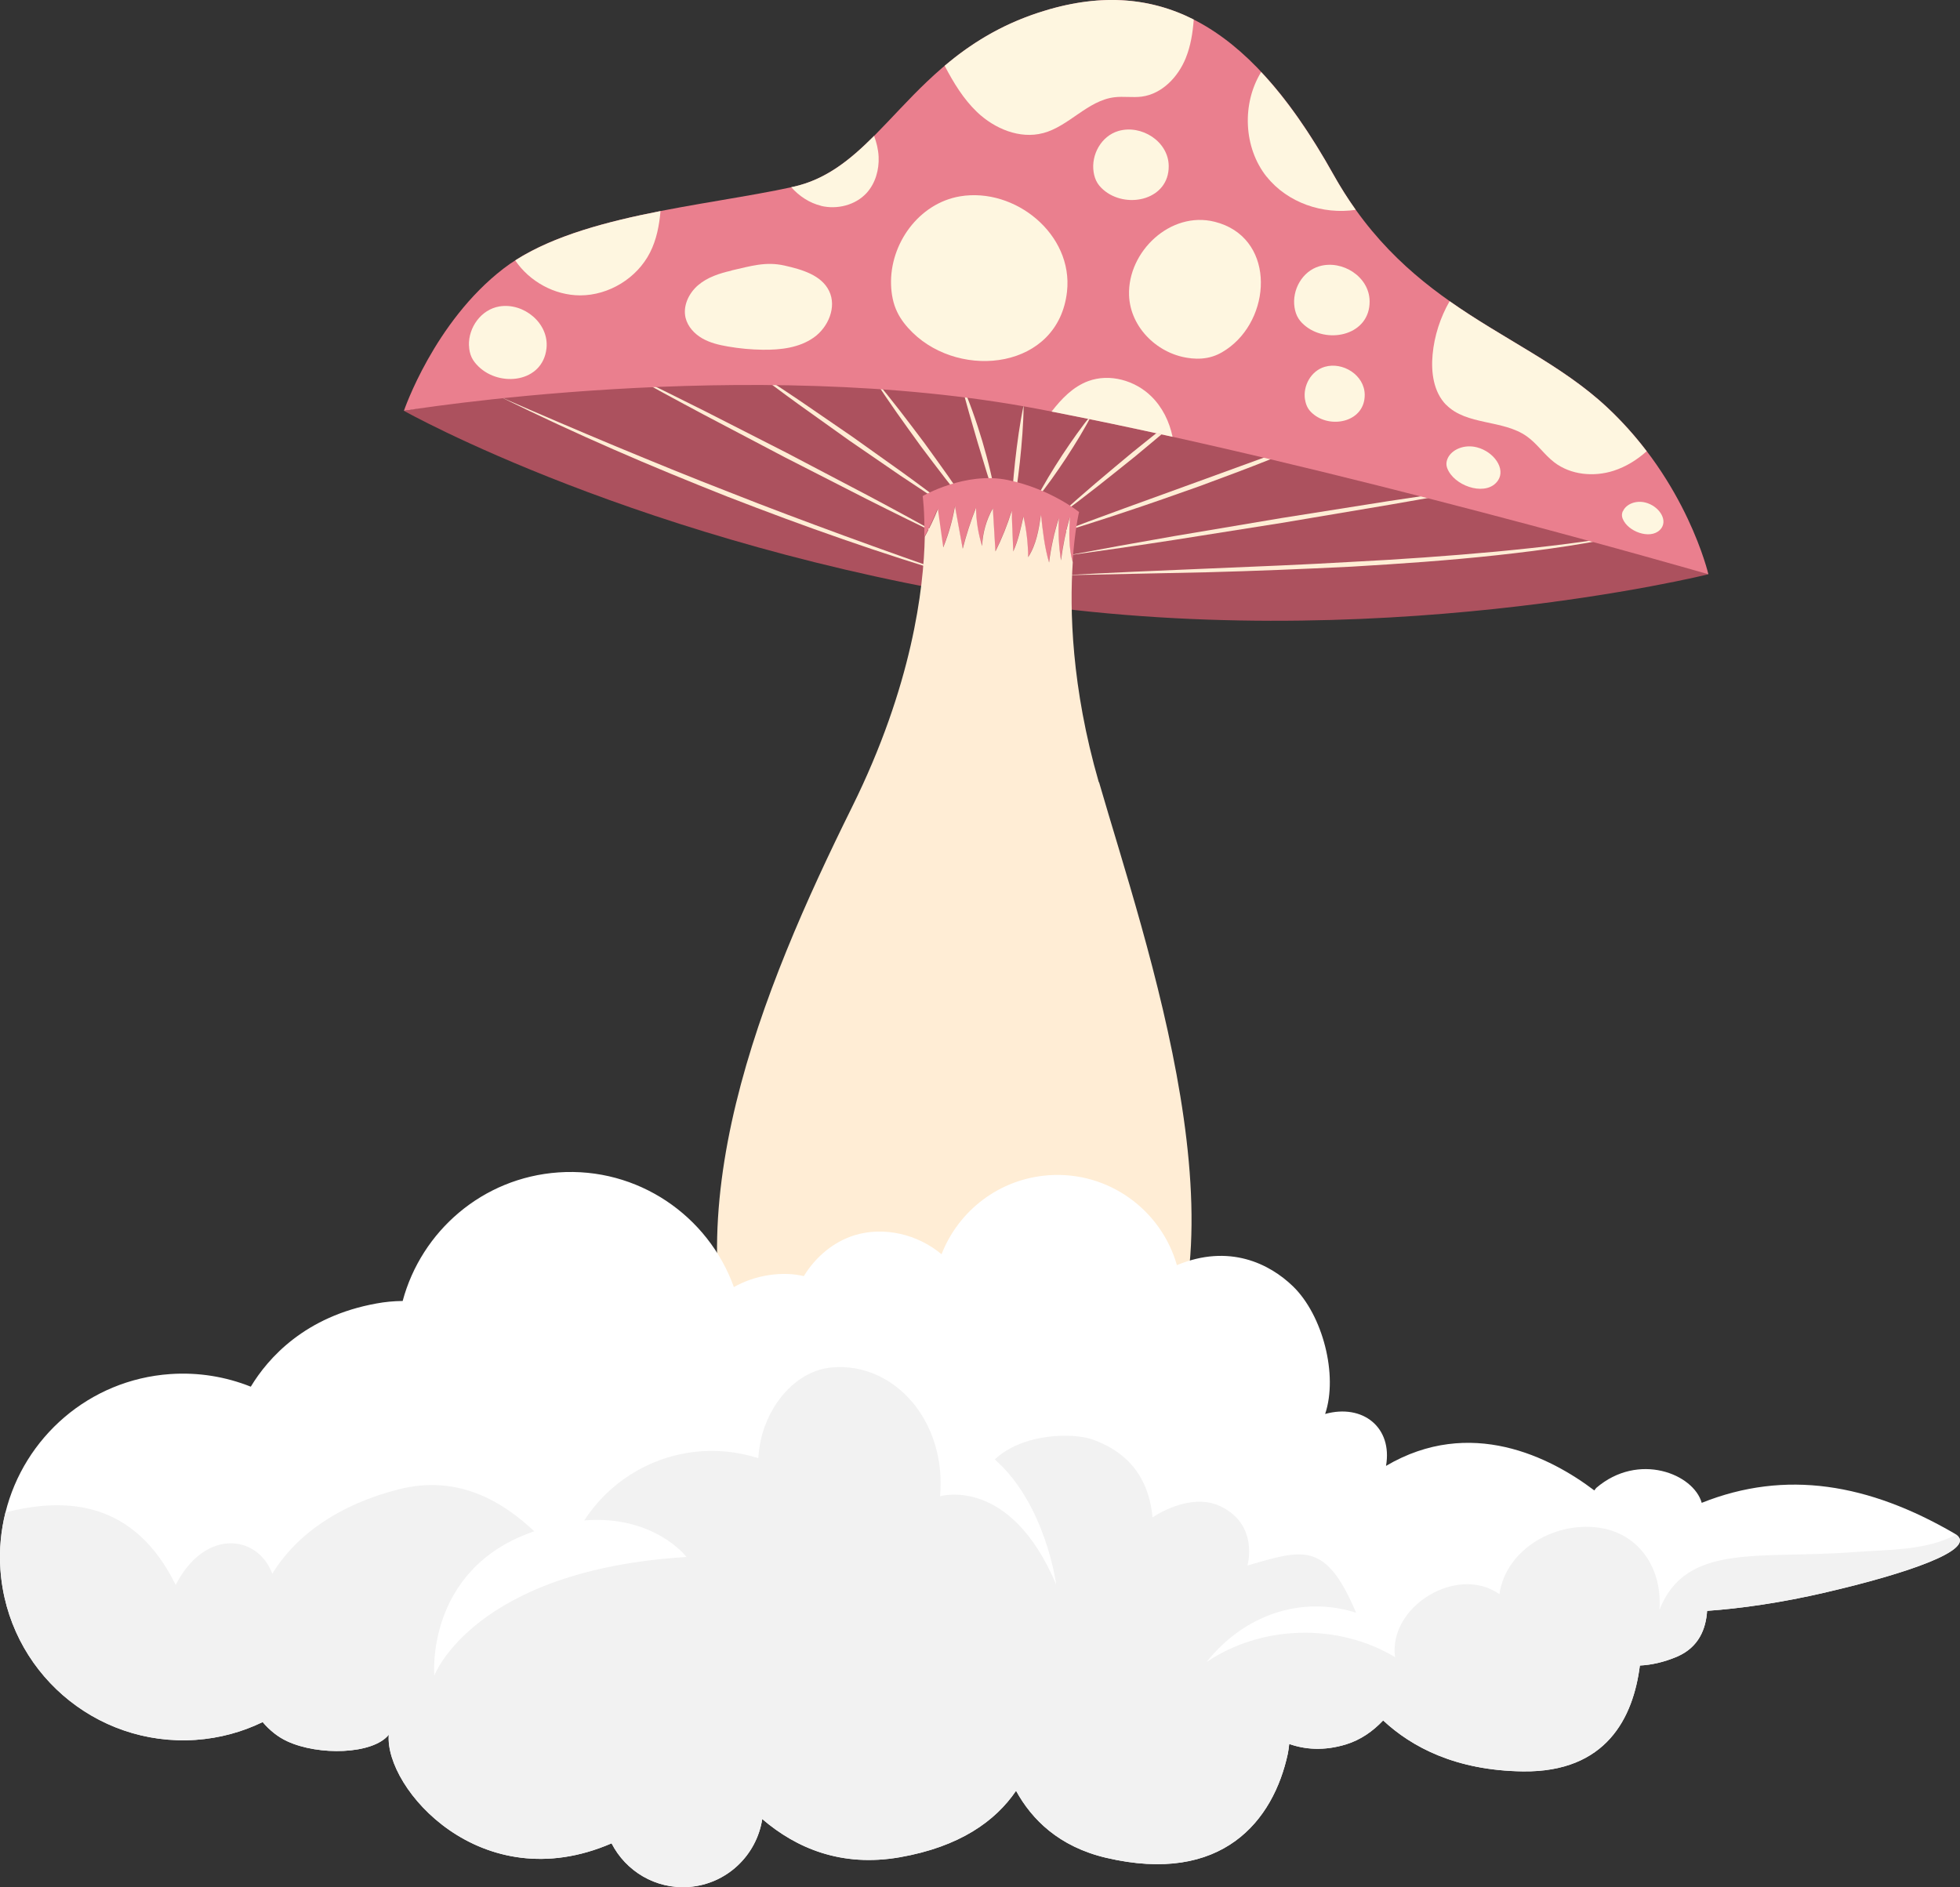 <svg width="296" height="285" viewBox="0 0 296 285" fill="none" xmlns="http://www.w3.org/2000/svg">
<rect x="0" y="0" width="296" height="285" fill="#333333" stroke="none"/>
<g clip-path="url(#clip0_96_108)">
<path d="M258 86.73L155.21 45.4L61 62.04C61 62.04 96.7 82.17 151.98 90.76C207.27 99.35 258 86.73 258 86.73Z" fill="#AC515E"/>
<path d="M154.59 61.19C154.56 64.07 154.32 66.93 154.02 69.78C153.7 72.63 153.32 75.47 152.73 78.29C152.75 75.41 153 72.55 153.3 69.7C153.62 66.85 154 64.01 154.59 61.19Z" fill="#FFEDD5"/>
<path d="M75.8 60.05C81.48 62.54 87.19 64.98 92.91 67.37C98.64 69.75 104.37 72.1 110.16 74.34C115.92 76.63 121.73 78.79 127.55 80.93C133.37 83.06 139.22 85.14 145.08 87.17C139.13 85.4 133.22 83.5 127.36 81.46C121.49 79.43 115.68 77.26 109.89 75.02C104.12 72.73 98.37 70.38 92.69 67.89C87 65.41 81.37 62.79 75.8 60.06" fill="#FFEDD5"/>
<path d="M94.13 56.03C98.29 58.03 102.43 60.07 106.54 62.14L118.86 68.42L131.1 74.85C135.17 77.01 139.22 79.22 143.25 81.46C139.1 79.46 134.96 77.43 130.84 75.35L118.52 69.06L106.28 62.62C102.21 60.46 98.16 58.25 94.13 56.01" fill="#FFEDD5"/>
<path d="M113.14 55.5C115.77 57.18 118.39 58.89 120.97 60.64L128.68 65.93L136.3 71.36C138.83 73.19 141.33 75.06 143.81 76.96C141.18 75.28 138.57 73.57 135.98 71.83L128.26 66.53L120.64 61.09C118.11 59.26 115.61 57.39 113.14 55.5Z" fill="#FFEDD5"/>
<path d="M131.99 57.21C134.68 60.34 137.14 63.64 139.62 66.93C142.03 70.27 144.46 73.59 146.67 77.08C143.98 73.95 141.52 70.65 139.04 67.36C136.63 64.02 134.2 60.7 131.99 57.21Z" fill="#FFEDD5"/>
<path d="M145.11 57.73C146.41 60.62 147.44 63.61 148.35 66.63C149.24 69.66 150.01 72.73 150.49 75.86C149.45 72.87 148.56 69.85 147.65 66.84C146.77 63.82 145.87 60.8 145.11 57.73Z" fill="#FFEDD5"/>
<path d="M156.43 75.48C157.62 73.15 158.99 70.94 160.41 68.75C161.85 66.58 163.34 64.44 165 62.42C163.81 64.76 162.44 66.97 161.02 69.15C159.58 71.32 158.1 73.46 156.43 75.48Z" fill="#FFEDD5"/>
<path d="M160 77.81C163.58 74.49 167.34 71.39 171.08 68.27C174.88 65.22 178.66 62.15 182.62 59.3C179.04 62.62 175.28 65.72 171.54 68.84C167.74 71.89 163.96 74.96 160 77.81Z" fill="#FFEDD5"/>
<path d="M158.97 80.81C162.6 79.42 166.25 78.05 169.91 76.73L180.88 72.75L191.84 68.76C195.49 67.41 199.14 66.06 202.77 64.68C199.24 66.32 195.65 67.85 192.04 69.29C188.43 70.74 184.77 72.09 181.12 73.44C177.45 74.74 173.78 76.04 170.09 77.26C166.4 78.5 162.69 79.67 158.97 80.82" fill="#FFEDD5"/>
<path d="M161.08 83.91C166.47 82.89 171.86 81.92 177.26 80.98L193.47 78.25L209.71 75.68C215.13 74.85 220.55 74.06 225.98 73.31C220.59 74.33 215.2 75.31 209.8 76.24L193.59 78.97L177.35 81.54C171.93 82.38 166.51 83.16 161.08 83.91Z" fill="#FFEDD5"/>
<path d="M160.27 86.9C167.57 86.49 174.88 86.18 182.18 85.88C189.48 85.57 196.79 85.29 204.08 84.86C211.38 84.49 218.67 83.98 225.94 83.31C233.21 82.62 240.47 81.78 247.66 80.4C240.53 82.04 233.27 83.07 226 83.86C218.72 84.65 211.42 85.15 204.12 85.58C196.81 85.94 189.51 86.24 182.2 86.43L160.27 86.89V86.9Z" fill="#FFEDD5"/>
<path d="M61 62.04C61 62.04 113.07 53.45 156.82 61.77C200.57 70.09 258 86.73 258 86.73C258 86.73 254.78 72.77 242.7 61.5C230.62 50.23 212.91 47.01 201.37 26.34C189.83 5.68 176.41 -4.52 156.82 1.92C137.23 8.36 133.2 25.27 119.78 28.22C106.36 31.17 86.5 32.51 76.03 40.57C65.56 48.62 61 62.04 61 62.04Z" fill="#EA7F8E"/>
<path d="M191.31 26.7C194.44 30.63 199.8 32.44 204.74 31.69C203.57 30.05 202.44 28.27 201.36 26.35C197.93 20.21 194.34 15.01 190.46 10.88C187.53 15.64 187.78 22.3 191.3 26.71" fill="#FEF6E0"/>
<path d="M157.52 20.11C161.44 19.07 164.26 15.18 168.29 14.69C169.66 14.52 171.06 14.77 172.44 14.59C175.49 14.18 177.91 11.64 179.07 8.78C179.82 6.93 180.13 4.95 180.28 2.95C173.48 -0.49 165.8 -1.04 156.83 1.91C150.92 3.85 146.43 6.75 142.66 9.93C144 12.48 145.49 14.95 147.56 16.93C150.2 19.44 154.01 21.04 157.53 20.1" fill="#FEF6E0"/>
<path d="M218.4 61.13C221.48 64.27 226.95 63.35 230.55 65.88C232.12 66.98 233.2 68.65 234.72 69.82C237.22 71.74 240.71 72.06 243.71 71.09C245.56 70.49 247.23 69.45 248.68 68.15C246.98 65.92 245 63.67 242.69 61.51C235.86 55.13 227.22 51.33 218.92 45.49C217.51 47.96 216.61 50.72 216.35 53.56C216.1 56.25 216.5 59.21 218.39 61.14" fill="#FEF6E0"/>
<path d="M173.88 59.87C171.42 57.45 167.58 56.36 164.34 57.56C162.05 58.41 160.33 60.2 158.81 62.16C164.73 63.31 170.88 64.6 177.08 65.97C176.6 63.67 175.55 61.51 173.88 59.87Z" fill="#FEF6E0"/>
<path d="M87.61 44.61C91.95 44.61 96.19 42.02 98.16 38.15C99.15 36.21 99.56 34.06 99.75 31.88C91.61 33.47 83.62 35.6 77.81 39.33C79.97 42.52 83.74 44.6 87.61 44.61Z" fill="#FEF6E0"/>
<path d="M123.98 31.09C126.42 31.68 129.2 30.99 130.89 29.13C132.21 27.67 132.78 25.64 132.69 23.67C132.64 22.59 132.38 21.54 132.01 20.52C128.38 24.16 124.72 27.13 119.79 28.21C119.69 28.23 119.59 28.25 119.49 28.27C120.69 29.62 122.24 30.65 123.99 31.08" fill="#FEF6E0"/>
<path d="M179.87 54.12C180.97 54.23 182.09 54.17 183.14 53.83C184.12 53.52 185.01 52.97 185.82 52.34C192.21 47.34 192.41 35.73 183.43 33.49C176.78 31.83 170.3 37.97 170.51 44.57C170.67 49.55 175 53.64 179.87 54.11" fill="#FEF6E0"/>
<path d="M134.57 43.04C134.62 44.44 134.88 45.85 135.49 47.11C136.05 48.29 136.89 49.32 137.82 50.23C145.19 57.43 159.85 55.72 161.14 44.04C162.1 35.39 153.29 28.27 145 29.65C138.76 30.69 134.35 36.83 134.57 43.04Z" fill="#FEF6E0"/>
<path d="M70.83 52.19C70.85 52.81 70.97 53.43 71.23 53.98C71.48 54.5 71.85 54.95 72.26 55.35C75.51 58.52 81.96 57.77 82.53 52.62C82.95 48.81 79.07 45.67 75.42 46.28C72.67 46.74 70.73 49.44 70.82 52.18" fill="#FEF6E0"/>
<path d="M195.5 46.43C195.59 47.02 195.78 47.61 196.1 48.11C196.4 48.58 196.81 48.98 197.25 49.32C200.75 52 206.89 50.53 206.84 45.5C206.81 41.78 202.7 39.2 199.25 40.21C196.65 40.97 195.09 43.81 195.5 46.43Z" fill="#FEF6E0"/>
<path d="M165.16 26C165.25 26.59 165.44 27.18 165.76 27.68C166.06 28.15 166.47 28.55 166.91 28.89C170.41 31.57 176.55 30.1 176.5 25.07C176.47 21.35 172.36 18.77 168.91 19.78C166.31 20.54 164.75 23.38 165.16 26Z" fill="#FEF6E0"/>
<path d="M218.61 69.27C218.48 69.58 218.41 69.92 218.45 70.26C218.49 70.58 218.62 70.9 218.8 71.21C220.18 73.63 224.62 74.95 226.23 72.56C227.42 70.79 225.61 68.22 223.05 67.56C221.13 67.06 219.2 67.89 218.61 69.27Z" fill="#FEF6E0"/>
<path d="M245.08 77.2C244.98 77.44 244.92 77.7 244.96 77.96C244.99 78.21 245.09 78.45 245.23 78.69C246.29 80.54 249.69 81.56 250.93 79.73C251.84 78.37 250.45 76.4 248.5 75.9C247.03 75.52 245.55 76.15 245.1 77.21" fill="#FEF6E0"/>
<path d="M197.09 60.35C197.16 60.82 197.31 61.29 197.56 61.69C197.8 62.07 198.12 62.38 198.47 62.65C201.25 64.78 206.14 63.61 206.1 59.61C206.07 56.65 202.8 54.6 200.06 55.4C197.99 56.01 196.75 58.26 197.08 60.35" fill="#FEF6E0"/>
<path d="M110.47 40.87C108.66 41.28 106.83 41.87 105.42 43.08C104.01 44.29 103.1 46.22 103.54 48.02C103.87 49.34 104.87 50.42 106.05 51.1C107.23 51.78 108.58 52.1 109.92 52.33C111.66 52.63 113.42 52.8 115.18 52.82C117.87 52.86 120.7 52.53 122.89 50.98C125.09 49.43 126.39 46.36 125.21 43.94C124.04 41.54 121.1 40.7 118.49 40.11C115.6 39.46 113.36 40.2 110.46 40.85" fill="#FEF6E0"/>
<path d="M142.42 82.66C143.22 80.66 143.82 78.58 144.19 76.45C144.58 78.59 144.97 80.73 145.36 82.87C145.9 80.77 146.58 78.69 147.37 76.67C147.39 78.63 147.7 80.59 148.29 82.46C148.37 80.47 148.93 78.5 149.91 76.76C150.04 78.93 150.17 81.11 150.3 83.28C151.28 81.32 152.1 79.28 152.75 77.18C152.83 79.21 152.91 81.25 152.99 83.28C153.78 81.54 154.12 79.86 154.53 78C154.99 80.01 155.23 82.07 155.24 84.14C156.49 82.26 156.85 79.94 157.18 77.71C157.44 80.15 157.71 82.6 158.4 84.95C158.69 82.67 159.19 80.41 159.88 78.22C159.76 80.36 159.88 82.51 160.2 84.63C160.49 82.4 160.94 80.19 161.55 78.03C161.43 80.33 161.33 82.72 161.98 84.91C162.3 80.06 162.96 77.33 162.96 77.33C162.96 77.33 158.67 73.84 152.22 72.5C145.78 71.16 139.34 74.92 139.34 74.92C139.34 74.92 139.67 77.11 139.59 81.06C140.33 79.7 141.01 78.31 141.57 76.87C141.84 78.8 142.11 80.73 142.38 82.66" fill="#EA7F8E"/>
<path d="M165.94 118.13C161.79 103.76 161.53 92.05 162.01 84.92C161.36 82.73 161.46 80.35 161.58 78.04C160.97 80.2 160.52 82.41 160.23 84.64C159.9 82.52 159.79 80.37 159.91 78.23C159.22 80.42 158.72 82.68 158.43 84.96C157.74 82.61 157.47 80.16 157.21 77.72C156.88 79.95 156.51 82.27 155.27 84.15C155.26 82.09 155.02 80.02 154.56 78.01C154.14 79.87 153.8 81.55 153.02 83.29C152.94 81.26 152.86 79.22 152.78 77.19C152.13 79.29 151.31 81.33 150.33 83.29C150.2 81.12 150.07 78.94 149.94 76.77C148.96 78.51 148.4 80.48 148.32 82.47C147.73 80.6 147.42 78.64 147.4 76.68C146.6 78.7 145.93 80.77 145.39 82.88C145 80.74 144.61 78.6 144.22 76.46C143.85 78.58 143.26 80.67 142.45 82.67C142.18 80.74 141.91 78.81 141.64 76.88C141.08 78.32 140.4 79.71 139.66 81.07C139.51 88.87 137.76 103.55 128.67 121.9C114.98 149.54 101.03 183.63 112.57 211.54C124.11 239.45 155.24 234.35 172.42 211.81C189.6 189.27 172.96 142.3 165.98 118.14" fill="#FFEDD5"/>
</g>
<g clip-path="url(#clip1_96_108)">
<path d="M275.769 240.488C268.931 242.072 262.956 242.915 257.807 243.286C257.633 246.011 256.553 248.772 253.311 250.182C251.274 251.054 249.381 251.454 247.655 251.541C246.655 259.397 242.616 267.682 229.998 267.529C219.854 267.399 213.204 263.859 208.882 259.833C207.33 261.476 205.489 262.769 203.277 263.452C199.941 264.47 197.07 264.223 194.699 263.387C194.648 263.881 194.583 264.368 194.488 264.855C192.313 274.978 184.612 284.695 167.035 280.574C159.914 278.896 155.81 274.775 153.446 270.458C150.335 275.029 144.954 278.917 135.854 280.502C127.058 282.02 120.256 279.135 115.115 274.724C114.274 280.204 109.742 284.579 103.992 284.986C98.995 285.334 94.507 282.595 92.36 278.394C72.637 286.933 58.054 270.051 58.714 261.992C56.292 264.993 48.098 265.175 43.377 262.98C41.949 262.326 40.694 261.294 39.665 260.08C36.583 261.577 33.182 262.515 29.564 262.769C14.321 263.808 1.131 252.312 0.065 237.065C-0.145 234.085 0.138 231.164 0.827 228.417C3.64 217.101 13.451 208.373 25.699 207.523C29.984 207.225 34.125 207.93 37.874 209.427C40.484 205.11 46.046 198.795 56.894 196.854C58.134 196.622 59.447 196.498 60.81 196.484C63.638 185.946 72.862 177.865 84.333 177.065C96.312 176.23 106.957 183.599 110.83 194.384C112.381 193.511 114.18 192.857 116.232 192.559C118.219 192.276 119.93 192.385 121.395 192.727C123.15 189.849 125.854 187.545 129.074 186.549C133.548 185.19 138.624 186.426 142.192 189.427C144.744 182.865 150.9 178.017 158.384 177.494C167.383 176.862 175.345 182.705 177.738 191.07C185.627 187.799 191.718 190.844 195.257 194.26C199.76 198.613 202.102 207.668 200.123 213.548C205.793 211.971 210.333 215.568 209.317 221.389C222.051 213.896 234.168 220.088 240.774 225.095C240.861 224.972 240.962 224.841 241.064 224.717C247.445 219.245 255.777 222.603 256.995 226.97C269.678 221.898 282.23 224.063 295.202 231.621L295.42 231.767C298.647 234.049 287.791 237.704 275.761 240.488" fill="white"/>
<path d="M275.769 240.488C268.931 242.072 262.956 242.915 257.807 243.285C257.633 246.011 256.553 248.772 253.311 250.182C251.274 251.054 249.381 251.454 247.655 251.541C246.655 259.397 242.616 267.682 229.998 267.529C219.854 267.398 213.204 263.859 208.882 259.833C207.33 261.476 205.489 262.769 203.277 263.452C199.941 264.47 197.07 264.223 194.699 263.387C194.648 263.881 194.583 264.368 194.488 264.855C192.313 274.978 184.612 284.695 167.035 280.574C159.914 278.895 155.81 274.775 153.446 270.458C150.335 275.029 144.954 278.917 135.854 280.502C127.058 282.02 120.256 279.135 115.115 274.724C114.274 280.204 109.742 284.578 103.992 284.985C98.995 285.334 94.507 282.595 92.36 278.394C72.637 286.933 58.054 270.051 58.714 261.992C56.292 264.993 48.098 265.175 43.377 262.98C41.949 262.326 40.694 261.294 39.665 260.08C36.583 261.577 33.182 262.515 29.564 262.769C14.321 263.808 1.131 252.311 0.065 237.065C-0.145 234.085 0.138 231.164 0.827 228.416C9.992 226.069 20.253 226.636 26.533 239.368C30.934 230.771 38.932 231.767 41.122 237.682C44.777 231.716 51.303 227.196 60.222 224.928C69.316 222.61 76.096 226.948 80.686 231.265C80.57 231.309 80.454 231.345 80.33 231.389C64.189 237.13 65.588 253.053 65.588 253.053C65.588 253.053 71.571 237.13 103.68 235.146C103.68 235.146 98.843 228.78 88.234 229.623C91.802 224.136 97.661 220.197 104.659 219.303C108.089 218.874 111.417 219.238 114.513 220.219C114.586 219.332 114.694 218.438 114.883 217.545C116.043 212.138 120.206 206.971 125.702 206.513C134.926 205.728 142.96 214.456 141.974 225.975C141.974 225.975 152.532 222.806 159.501 239.296C159.501 239.296 157.956 227.203 150.233 220.415C154.577 216.353 162.133 216.404 164.939 217.385C171.451 219.674 173.626 224.463 174.054 229.172C174.054 229.172 179.623 225.262 184.3 227.486C190.181 230.27 188.39 236.432 188.39 236.432C196.7 234.056 200.181 232.61 204.793 243.562C196.403 240.909 187.795 243.976 182.219 251.011C190.515 245.4 202.088 245.095 210.681 250.277C209.651 242.573 220.122 236.265 226.438 240.764C227.453 233.823 235.19 229.521 242.057 230.822C247.612 231.89 251.071 236.919 250.607 243.126C254.653 232.929 265.602 235.509 280.04 234.405C284.905 234.034 290.982 234.209 295.405 231.759C298.632 234.041 287.777 237.697 275.747 240.48" fill="#F2F2F2"/>
</g>
<defs>
<clipPath id="clip0_96_108">
<rect width="197" height="230.63" fill="white" transform="translate(61)"/>
</clipPath>
<clipPath id="clip1_96_108">
<rect width="296" height="108" fill="white" transform="translate(0 177)"/>
</clipPath>
</defs>
</svg>
